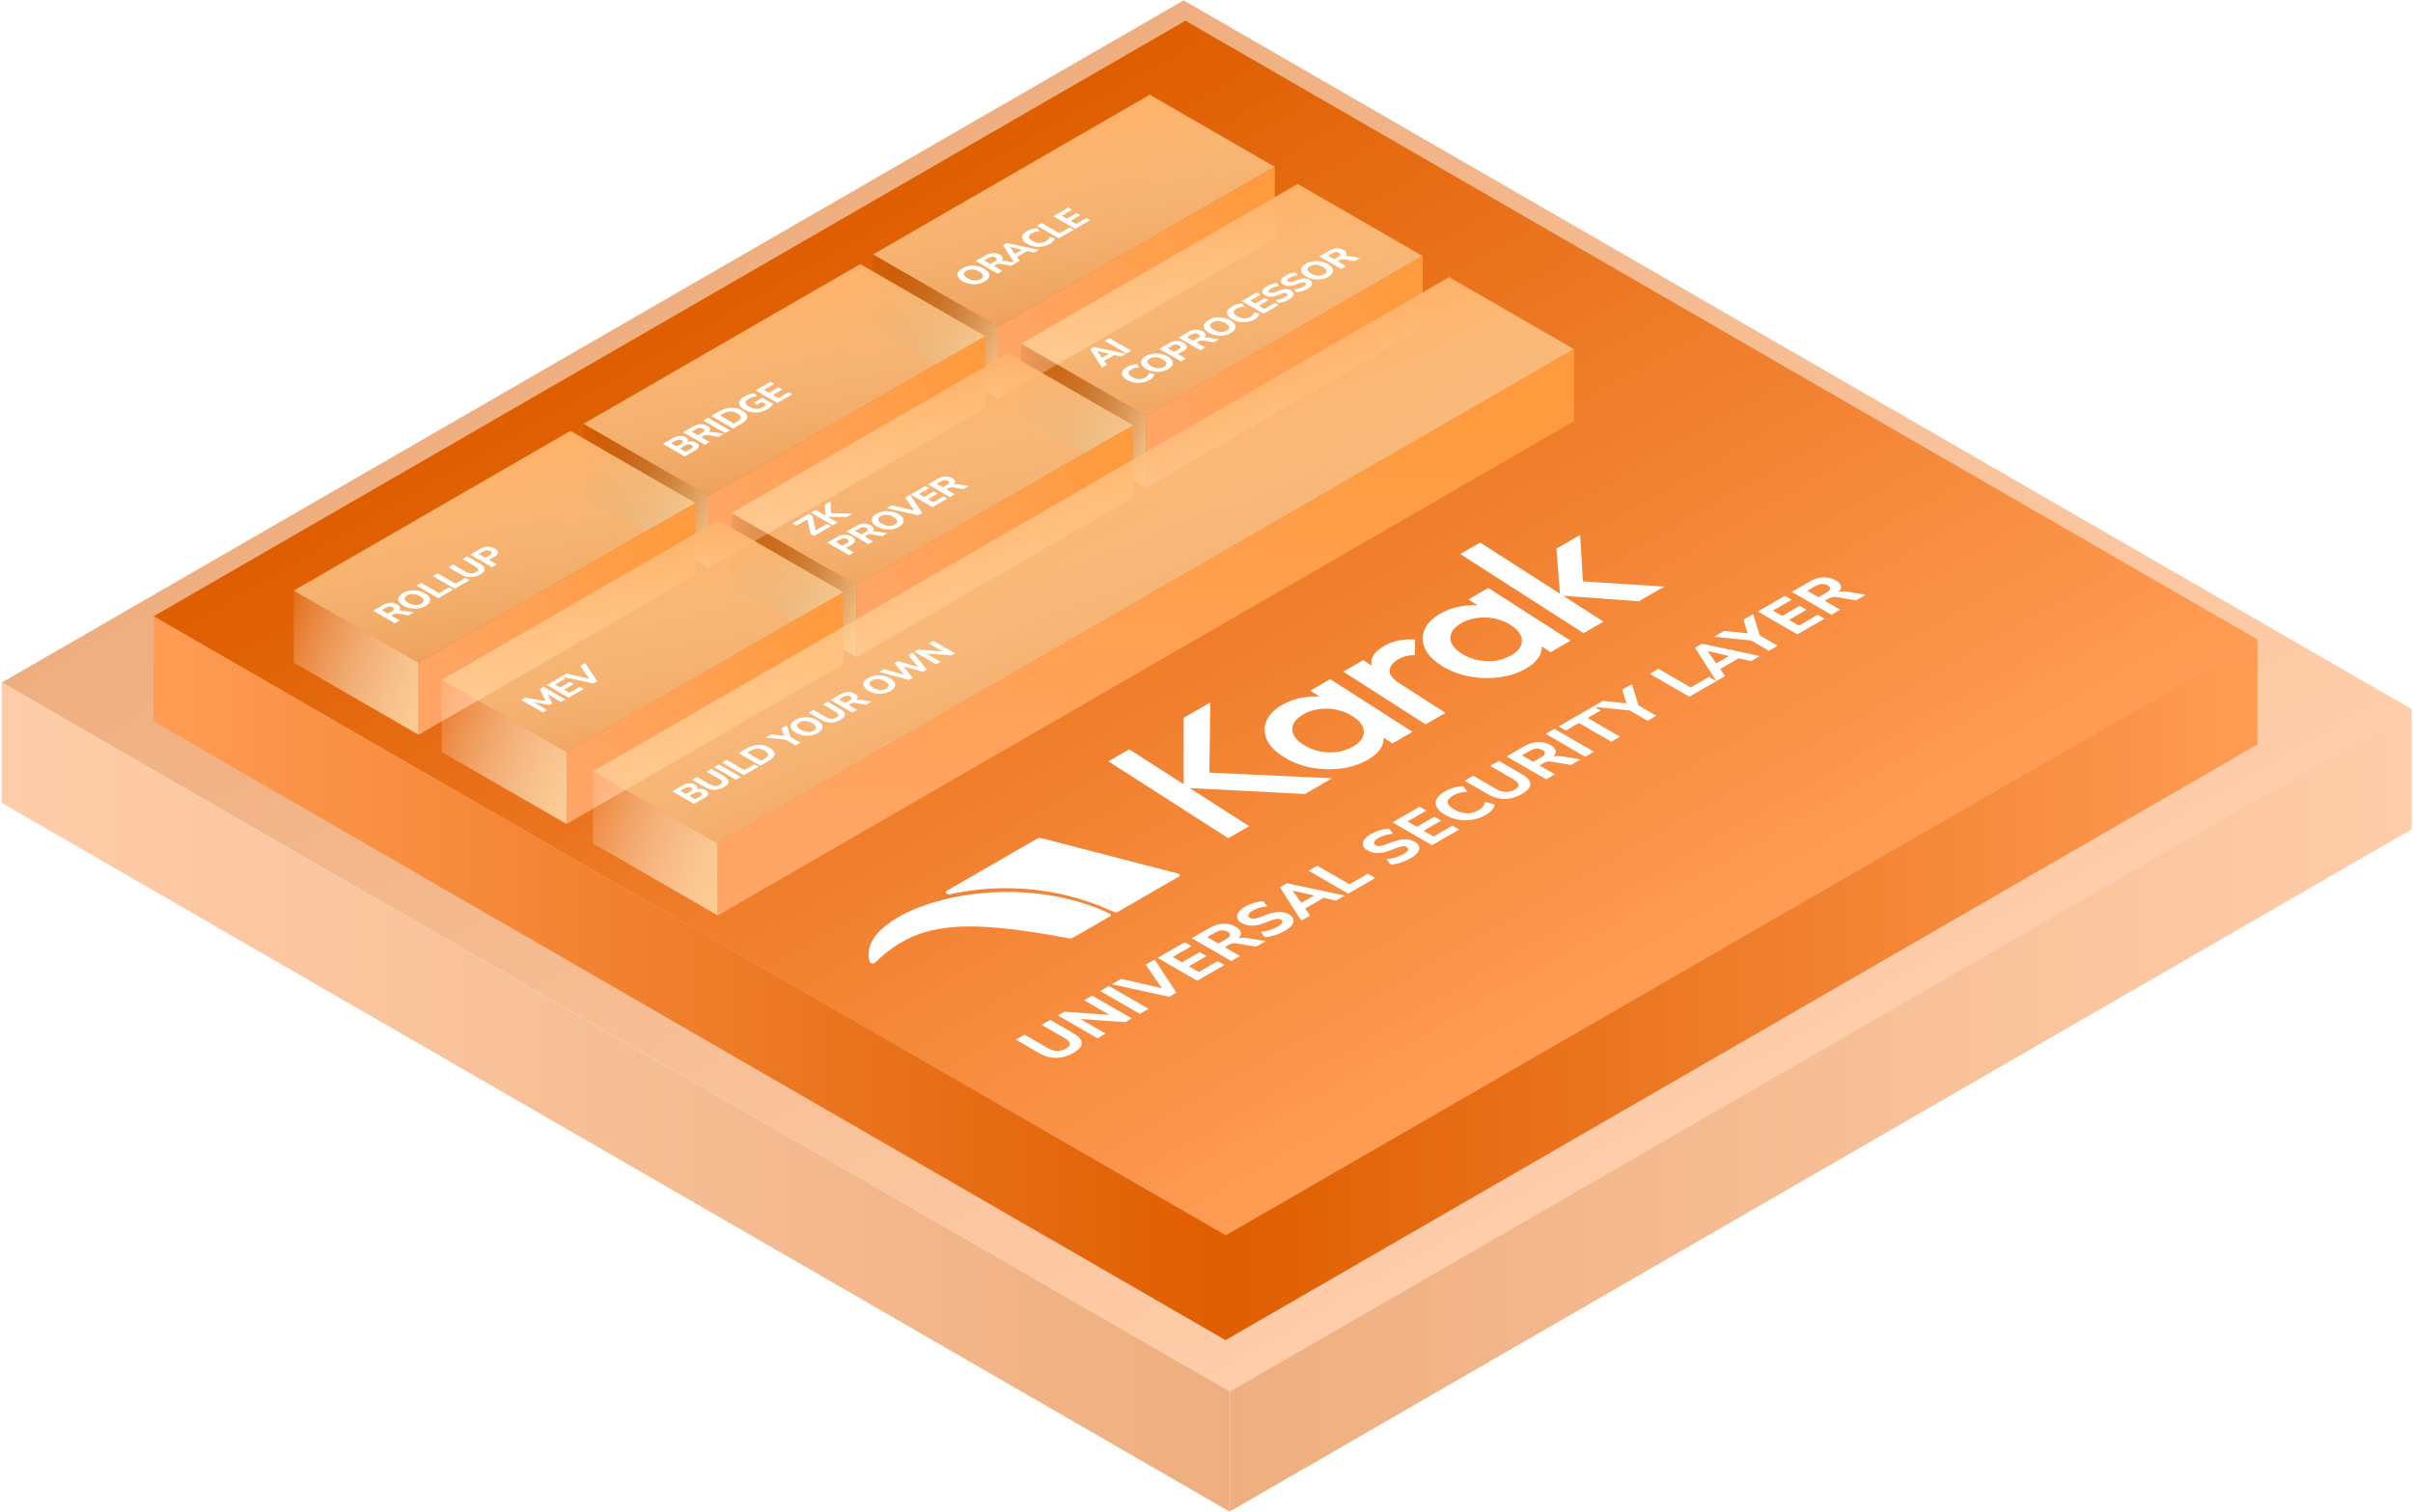 <svg width="1163" height="729" viewBox="0 0 1163 729" fill="none" xmlns="http://www.w3.org/2000/svg">
<g opacity="0.5">
<rect width="683.629" height="657.812" transform="matrix(0.866 0.5 -0.866 0.5 570.486 0.166)" fill="url(#paint0_linear_1853_853)"/>
<rect width="683.546" height="58.016" transform="matrix(0.866 0.5 0 1 0.813 329.074)" fill="url(#paint1_linear_1853_853)"/>
<rect width="657.661" height="57.843" transform="matrix(0.866 -0.5 0 1 592.782 670.848)" fill="url(#paint2_linear_1853_853)"/>
</g>
<rect width="596.829" height="574.29" transform="matrix(0.866 0.5 -0.866 0.5 571.35 10)" fill="url(#paint3_linear_1853_853)"/>
<rect width="596.757" height="50.649" transform="matrix(0.866 0.5 0 1 74.009 297.146)" fill="url(#paint4_linear_1853_853)"/>
<rect width="574.158" height="50.499" transform="matrix(0.866 -0.5 0 1 590.814 595.525)" fill="url(#paint5_linear_1853_853)"/>
<g filter="url(#filter0_d_1853_853)">
<rect width="69.496" height="154.009" transform="matrix(0.866 0.5 -0.866 0.5 554.173 30.912)" fill="url(#paint6_linear_1853_853)"/>
<rect width="69.496" height="34.748" transform="matrix(0.866 0.5 0 1 420.798 107.917)" fill="url(#paint7_linear_1853_853)"/>
<rect width="154.071" height="34.748" transform="matrix(0.866 -0.5 0 1 480.982 142.664)" fill="url(#paint8_linear_1853_853)"/>
<g filter="url(#filter1_d_1853_853)">
<path d="M474.583 116.028C473.55 116.625 472.417 117.021 471.185 117.216C469.953 117.399 468.716 117.385 467.474 117.173C466.232 116.949 465.065 116.521 463.972 115.891C462.879 115.26 462.144 114.588 461.766 113.877C461.389 113.154 461.364 112.44 461.692 111.735C462.02 111.029 462.705 110.375 463.748 109.773C464.792 109.171 465.924 108.775 467.146 108.586C468.378 108.391 469.615 108.405 470.857 108.629C472.099 108.841 473.262 109.26 474.345 109.885C475.438 110.516 476.173 111.193 476.551 111.916C476.938 112.633 476.968 113.35 476.64 114.066C476.312 114.772 475.627 115.426 474.583 116.028ZM472.616 114.892C473.49 114.388 473.868 113.82 473.749 113.189C473.63 112.546 473.028 111.913 471.945 111.287C470.852 110.656 469.764 110.309 468.681 110.246C467.589 110.178 466.6 110.398 465.716 110.909C464.851 111.408 464.474 111.976 464.583 112.612C464.692 113.238 465.293 113.866 466.386 114.497C467.469 115.122 468.562 115.472 469.665 115.546C470.768 115.609 471.752 115.392 472.616 114.892ZM480.797 112.252L470.29 106.186L475.089 103.416C476.261 102.739 477.448 102.38 478.651 102.34C479.853 102.3 480.961 102.573 481.974 103.158C482.759 103.611 483.211 104.107 483.33 104.646C483.45 105.174 483.231 105.707 482.675 106.246C483.36 106.034 484.175 106.005 485.119 106.16L489.933 106.978L487.384 108.449L482.213 107.563C481.795 107.494 481.428 107.494 481.11 107.563C480.782 107.626 480.469 107.743 480.171 107.916L479.038 108.569L483.107 110.918L480.797 112.252ZM477.369 107.606L479.44 106.41C480.682 105.693 480.807 105.048 479.813 104.474C478.829 103.906 477.717 103.981 476.475 104.698L474.403 105.894L477.369 107.606ZM489.152 107.428L483.474 98.575L485.337 97.499L500.673 100.778L498.348 102.12L495.084 101.371L490.18 104.202L491.492 106.078L489.152 107.428ZM486.842 99.47L489.152 102.713L492.52 100.769L486.872 99.453L486.842 99.47ZM505.983 97.901C504.851 98.555 503.658 98.985 502.406 99.192C501.154 99.398 499.907 99.395 498.665 99.183C497.423 98.959 496.251 98.529 495.148 97.892C494.055 97.261 493.32 96.59 492.942 95.879C492.565 95.156 492.555 94.434 492.913 93.711C493.27 92.988 494.015 92.3 495.148 91.646C495.844 91.245 496.619 90.923 497.473 90.682C498.328 90.442 499.147 90.312 499.932 90.295L501.05 91.766C500.255 91.824 499.55 91.939 498.934 92.111C498.318 92.271 497.761 92.495 497.265 92.782C496.261 93.361 495.794 93.969 495.864 94.606C495.933 95.231 496.509 95.856 497.592 96.481C498.675 97.107 499.763 97.442 500.856 97.488C501.959 97.528 503.012 97.259 504.016 96.679C504.513 96.392 504.905 96.074 505.193 95.724C505.481 95.363 505.675 94.953 505.775 94.494L508.323 95.139C508.283 95.587 508.06 96.06 507.652 96.559C507.235 97.052 506.679 97.5 505.983 97.901ZM510.285 95.228L499.778 89.163L502.088 87.829L510.642 92.768L515.501 89.963L517.453 91.09L510.285 95.228ZM518.217 90.649L507.71 84.583L514.908 80.428L516.712 81.469L511.719 84.351L514.178 85.771L518.843 83.078L520.661 84.127L515.996 86.82L518.619 88.335L523.612 85.452L525.416 86.493L518.217 90.649Z" fill="white"/>
</g>
</g>
<g filter="url(#filter2_d_1853_853)">
<rect width="69.496" height="154.009" transform="matrix(0.866 0.5 -0.866 0.5 625.468 73.935)" fill="url(#paint9_linear_1853_853)"/>
<rect width="69.496" height="34.748" transform="matrix(0.866 0.5 0 1 492.092 150.939)" fill="url(#paint10_linear_1853_853)"/>
<rect width="154.071" height="34.748" transform="matrix(0.866 -0.5 0 1 552.277 185.687)" fill="url(#paint11_linear_1853_853)"/>
<g filter="url(#filter3_d_1853_853)">
<path d="M531.117 157.55L525.438 148.697L527.301 147.621L542.637 150.9L540.312 152.242L537.048 151.493L532.145 154.324L533.456 156.2L531.117 157.55ZM528.806 149.592L531.117 152.835L534.485 150.891L528.836 149.575L528.806 149.592ZM542.934 150.728L532.427 144.662L534.737 143.329L545.244 149.394L542.934 150.728ZM554.04 163.505C552.907 164.159 551.715 164.589 550.463 164.796C549.211 165.002 547.964 164.999 546.722 164.787C545.48 164.563 544.307 164.133 543.205 163.496C542.112 162.865 541.376 162.194 540.999 161.483C540.621 160.76 540.611 160.038 540.969 159.315C541.327 158.592 542.072 157.904 543.205 157.25C543.9 156.848 544.675 156.527 545.53 156.286C546.384 156.045 547.204 155.916 547.989 155.899L549.106 157.37C548.312 157.428 547.606 157.542 546.99 157.715C546.374 157.875 545.818 158.099 545.321 158.386C544.317 158.965 543.85 159.573 543.92 160.21C543.99 160.835 544.566 161.46 545.649 162.085C546.732 162.711 547.82 163.046 548.913 163.092C550.016 163.132 551.069 162.863 552.072 162.283C552.569 161.996 552.962 161.678 553.25 161.328C553.538 160.967 553.732 160.557 553.831 160.098L556.379 160.743C556.34 161.191 556.116 161.664 555.709 162.163C555.292 162.656 554.735 163.103 554.04 163.505ZM563.015 158.324C561.981 158.92 560.849 159.316 559.617 159.511C558.385 159.695 557.148 159.68 555.906 159.468C554.664 159.244 553.496 158.817 552.403 158.186C551.31 157.555 550.575 156.884 550.197 156.173C549.82 155.45 549.795 154.736 550.123 154.03C550.451 153.325 551.136 152.671 552.18 152.069C553.223 151.466 554.356 151.071 555.578 150.881C556.81 150.686 558.047 150.701 559.289 150.924C560.531 151.137 561.693 151.555 562.776 152.18C563.869 152.811 564.604 153.488 564.982 154.211C565.369 154.928 565.399 155.645 565.071 156.362C564.743 157.067 564.058 157.721 563.015 158.324ZM561.047 157.188C561.922 156.683 562.299 156.115 562.18 155.484C562.061 154.842 561.46 154.208 560.377 153.583C559.284 152.952 558.196 152.605 557.113 152.542C556.02 152.473 555.031 152.694 554.147 153.204C553.283 153.703 552.905 154.271 553.014 154.908C553.124 155.533 553.725 156.161 554.818 156.792C555.901 157.417 556.994 157.767 558.096 157.842C559.199 157.905 560.183 157.687 561.047 157.188ZM569.228 154.547L558.721 148.482L563.52 145.711C564.692 145.034 565.895 144.684 567.127 144.661C568.349 144.633 569.486 144.922 570.54 145.53C571.593 146.138 572.099 146.798 572.06 147.509C572.02 148.221 571.414 148.915 570.241 149.592L567.753 151.028L571.538 153.214L569.228 154.547ZM565.964 149.996L568.066 148.783C569.288 148.077 569.372 147.42 568.319 146.812C567.286 146.216 566.158 146.27 564.936 146.976L562.834 148.189L565.964 149.996ZM578.514 149.187L568.007 143.121L572.806 140.35C573.978 139.674 575.166 139.315 576.368 139.275C577.57 139.235 578.678 139.507 579.691 140.092C580.476 140.545 580.928 141.042 581.048 141.581C581.167 142.108 580.948 142.642 580.392 143.181C581.077 142.969 581.892 142.94 582.836 143.095L587.65 143.912L585.101 145.384L579.93 144.497C579.513 144.429 579.145 144.429 578.827 144.497C578.499 144.561 578.186 144.678 577.888 144.85L576.755 145.504L580.824 147.853L578.514 149.187ZM575.086 144.54L577.158 143.345C578.4 142.628 578.524 141.982 577.53 141.409C576.547 140.841 575.434 140.915 574.192 141.632L572.12 142.828L575.086 144.54ZM593.245 140.872C592.212 141.468 591.079 141.864 589.847 142.059C588.615 142.243 587.378 142.228 586.136 142.016C584.894 141.792 583.726 141.365 582.633 140.734C581.541 140.103 580.805 139.432 580.428 138.721C580.05 137.998 580.025 137.284 580.353 136.578C580.681 135.873 581.367 135.219 582.41 134.617C583.453 134.014 584.586 133.619 585.808 133.429C587.04 133.234 588.277 133.249 589.519 133.472C590.761 133.685 591.923 134.103 593.006 134.729C594.099 135.359 594.835 136.036 595.212 136.759C595.6 137.476 595.629 138.193 595.302 138.91C594.974 139.616 594.288 140.269 593.245 140.872ZM591.278 139.736C592.152 139.231 592.53 138.663 592.41 138.032C592.291 137.39 591.69 136.756 590.607 136.131C589.514 135.5 588.426 135.153 587.343 135.09C586.25 135.021 585.261 135.242 584.377 135.752C583.513 136.251 583.135 136.819 583.244 137.456C583.354 138.081 583.955 138.709 585.048 139.34C586.131 139.965 587.224 140.315 588.327 140.39C589.43 140.453 590.413 140.235 591.278 139.736ZM604.719 134.248C603.587 134.901 602.394 135.332 601.142 135.538C599.89 135.745 598.643 135.742 597.402 135.53C596.16 135.306 594.987 134.876 593.884 134.239C592.791 133.608 592.056 132.937 591.678 132.226C591.301 131.503 591.291 130.78 591.649 130.057C592.006 129.335 592.752 128.646 593.884 127.993C594.58 127.591 595.355 127.27 596.209 127.029C597.064 126.788 597.883 126.659 598.668 126.642L599.786 128.113C598.991 128.17 598.286 128.285 597.67 128.457C597.054 128.618 596.497 128.841 596.001 129.128C594.997 129.708 594.53 130.316 594.6 130.952C594.669 131.578 595.245 132.203 596.328 132.828C597.411 133.453 598.499 133.789 599.592 133.835C600.695 133.875 601.748 133.605 602.752 133.026C603.249 132.739 603.641 132.421 603.929 132.071C604.217 131.709 604.411 131.299 604.511 130.84L607.059 131.486C607.019 131.933 606.796 132.406 606.388 132.905C605.971 133.399 605.415 133.846 604.719 134.248ZM609.021 131.575L598.514 125.509L605.712 121.354L607.515 122.395L602.523 125.277L604.982 126.697L609.647 124.004L611.465 125.053L606.8 127.746L609.423 129.261L614.416 126.378L616.219 127.419L609.021 131.575ZM621.208 124.729C620.383 125.205 619.499 125.595 618.555 125.899C617.621 126.197 616.731 126.384 615.887 126.458L614.739 125.021C615.534 124.941 616.324 124.783 617.109 124.548C617.904 124.307 618.629 123.998 619.285 123.619C620 123.206 620.403 122.848 620.492 122.543C620.582 122.228 620.457 121.973 620.12 121.778C619.831 121.611 619.494 121.543 619.106 121.571C618.719 121.6 618.192 121.738 617.526 121.984L615.485 122.75C613.209 123.605 611.297 123.585 609.747 122.69C609.081 122.305 608.678 121.867 608.539 121.373C608.39 120.874 608.495 120.361 608.852 119.833C609.22 119.3 609.826 118.789 610.671 118.302C611.396 117.883 612.181 117.55 613.025 117.304C613.87 117.057 614.69 116.922 615.485 116.899L616.513 118.267C615.052 118.365 613.741 118.749 612.578 119.42C611.952 119.782 611.59 120.134 611.49 120.479C611.391 120.811 611.535 121.089 611.923 121.313C612.211 121.479 612.548 121.554 612.936 121.537C613.323 121.52 613.83 121.393 614.456 121.158L616.498 120.393C618.843 119.521 620.751 119.509 622.221 120.358C622.877 120.737 623.274 121.173 623.413 121.666C623.552 122.148 623.438 122.655 623.071 123.189C622.703 123.711 622.082 124.224 621.208 124.729ZM630.144 119.57C629.32 120.046 628.435 120.436 627.491 120.74C626.557 121.038 625.668 121.225 624.824 121.299L623.676 119.862C624.471 119.782 625.261 119.624 626.046 119.389C626.841 119.148 627.566 118.838 628.222 118.46C628.937 118.047 629.339 117.688 629.429 117.384C629.518 117.069 629.394 116.814 629.056 116.619C628.768 116.452 628.43 116.383 628.043 116.412C627.655 116.441 627.129 116.578 626.463 116.825L624.421 117.591C622.146 118.446 620.233 118.425 618.683 117.531C618.018 117.146 617.615 116.708 617.476 116.214C617.327 115.715 617.431 115.202 617.789 114.674C618.157 114.141 618.763 113.63 619.607 113.143C620.333 112.724 621.118 112.391 621.962 112.145C622.807 111.898 623.626 111.763 624.421 111.74L625.45 113.108C623.989 113.206 622.677 113.59 621.515 114.261C620.889 114.623 620.526 114.975 620.427 115.319C620.328 115.652 620.472 115.93 620.859 116.154C621.147 116.32 621.485 116.395 621.873 116.378C622.26 116.36 622.767 116.234 623.393 115.999L625.435 115.233C627.779 114.362 629.687 114.35 631.158 115.199C631.813 115.578 632.211 116.013 632.35 116.507C632.489 116.989 632.375 117.496 632.007 118.03C631.64 118.552 631.019 119.065 630.144 119.57ZM640.199 113.765C639.165 114.362 638.033 114.758 636.801 114.953C635.569 115.136 634.332 115.122 633.09 114.91C631.848 114.686 630.68 114.259 629.587 113.628C628.494 112.997 627.759 112.326 627.381 111.614C627.004 110.892 626.979 110.178 627.307 109.472C627.635 108.766 628.32 108.113 629.364 107.51C630.407 106.908 631.54 106.512 632.762 106.323C633.994 106.128 635.231 106.142 636.473 106.366C637.715 106.578 638.877 106.997 639.96 107.622C641.053 108.253 641.788 108.93 642.166 109.653C642.553 110.37 642.583 111.087 642.255 111.804C641.927 112.509 641.242 113.163 640.199 113.765ZM638.231 112.63C639.106 112.125 639.483 111.557 639.364 110.926C639.245 110.284 638.644 109.65 637.561 109.025C636.468 108.394 635.38 108.047 634.297 107.984C633.204 107.915 632.215 108.136 631.331 108.646C630.466 109.145 630.089 109.713 630.198 110.35C630.308 110.975 630.909 111.603 632.002 112.234C633.085 112.859 634.178 113.209 635.28 113.284C636.383 113.347 637.367 113.129 638.231 112.63ZM646.412 109.989L635.905 103.923L640.704 101.153C641.876 100.476 643.064 100.118 644.266 100.077C645.468 100.037 646.576 100.31 647.589 100.895C648.374 101.348 648.826 101.844 648.946 102.383C649.065 102.911 648.846 103.444 648.29 103.984C648.975 103.771 649.79 103.743 650.734 103.898L655.548 104.715L652.999 106.186L647.828 105.3C647.411 105.231 647.043 105.231 646.725 105.3C646.397 105.363 646.084 105.481 645.786 105.653L644.653 106.307L648.722 108.655L646.412 109.989ZM642.984 105.343L645.056 104.147C646.298 103.43 646.422 102.785 645.428 102.211C644.445 101.643 643.332 101.718 642.09 102.435L640.018 103.631L642.984 105.343Z" fill="white"/>
</g>
</g>
<g filter="url(#filter4_d_1853_853)">
<rect width="69.496" height="154.009" transform="matrix(0.866 0.5 -0.866 0.5 414.627 112.566)" fill="url(#paint12_linear_1853_853)"/>
<rect width="69.496" height="34.748" transform="matrix(0.866 0.5 0 1 281.252 189.571)" fill="url(#paint13_linear_1853_853)"/>
<rect width="154.071" height="34.748" transform="matrix(0.866 -0.5 0 1 341.437 224.318)" fill="url(#paint14_linear_1853_853)"/>
<g filter="url(#filter5_d_1853_853)">
<path d="M329.999 200.402L319.492 194.337L324.306 191.557C325.429 190.909 326.536 190.551 327.629 190.482C328.732 190.407 329.706 190.614 330.55 191.101C331.107 191.423 331.45 191.781 331.579 192.177C331.698 192.567 331.609 192.963 331.311 193.364C332.076 193.118 332.831 193.026 333.576 193.089C334.331 193.146 335.022 193.356 335.648 193.717C336.582 194.256 336.984 194.867 336.855 195.55C336.726 196.221 336.1 196.88 334.977 197.529L329.999 200.402ZM326.02 195.558L328.225 194.285C329.358 193.631 329.487 193.052 328.613 192.547C327.749 192.048 326.75 192.125 325.617 192.779L323.412 194.053L326.02 195.558ZM330.491 198.139L332.95 196.72C333.546 196.376 333.869 196.057 333.919 195.765C333.968 195.472 333.76 195.191 333.293 194.922C332.836 194.658 332.354 194.54 331.847 194.569C331.34 194.598 330.789 194.784 330.193 195.128L327.734 196.548L330.491 198.139ZM339.751 194.773L329.244 188.707L334.043 185.936C335.215 185.26 336.402 184.901 337.605 184.861C338.807 184.821 339.915 185.093 340.928 185.678C341.713 186.131 342.165 186.628 342.284 187.167C342.404 187.694 342.185 188.228 341.629 188.767C342.314 188.555 343.129 188.526 344.073 188.681L348.887 189.498L346.338 190.97L341.167 190.084C340.749 190.015 340.382 190.015 340.064 190.084C339.736 190.147 339.423 190.264 339.125 190.436L337.992 191.09L342.061 193.439L339.751 194.773ZM336.323 190.127L338.394 188.931C339.636 188.214 339.761 187.568 338.767 186.995C337.783 186.427 336.671 186.501 335.429 187.218L333.357 188.414L336.323 190.127ZM349.517 189.135L339.01 183.069L341.32 181.735L351.827 187.801L349.517 189.135ZM353.316 186.941L342.809 180.876L346.922 178.501C348.711 177.469 350.554 176.932 352.451 176.892C354.339 176.846 356.123 177.308 357.802 178.277C359.481 179.247 360.286 180.279 360.216 181.375C360.147 182.47 359.218 183.534 357.429 184.567L353.316 186.941ZM353.733 184.515L355.402 183.552C357.638 182.261 357.633 180.967 355.388 179.671C353.152 178.381 350.916 178.381 348.681 179.671L347.012 180.635L353.733 184.515ZM369.612 177.723C368.429 178.406 367.202 178.856 365.931 179.074C364.669 179.286 363.422 179.283 362.19 179.065C360.958 178.847 359.8 178.426 358.717 177.801C357.604 177.158 356.859 176.476 356.482 175.753C356.114 175.024 356.124 174.29 356.511 173.55C356.899 172.81 357.679 172.102 358.851 171.425C359.587 171.001 360.386 170.659 361.251 170.401C362.125 170.137 362.945 169.985 363.71 169.945L364.768 171.416C363.973 171.485 363.268 171.617 362.652 171.812C362.026 172.001 361.435 172.257 360.878 172.578C359.815 173.192 359.313 173.826 359.373 174.479C359.433 175.122 360.019 175.764 361.132 176.407C362.254 177.055 363.372 177.39 364.485 177.413C365.608 177.431 366.701 177.132 367.764 176.519C368.33 176.192 368.837 175.796 369.284 175.331L367.227 174.144L364.962 175.452L363.293 174.488L367.466 172.079L372.622 175.056C372.364 175.503 371.967 175.962 371.43 176.433C370.894 176.903 370.287 177.333 369.612 177.723ZM374.697 174.598L364.19 168.532L371.388 164.377L373.192 165.418L368.199 168.3L370.658 169.72L375.323 167.027L377.141 168.076L372.476 170.77L375.099 172.284L380.092 169.401L381.895 170.443L374.697 174.598Z" fill="white"/>
</g>
</g>
<g filter="url(#filter6_d_1853_853)">
<rect width="69.496" height="154.009" transform="matrix(0.866 0.5 -0.866 0.5 485.922 155.589)" fill="url(#paint15_linear_1853_853)"/>
<rect width="69.496" height="34.748" transform="matrix(0.866 0.5 0 1 352.547 232.594)" fill="url(#paint16_linear_1853_853)"/>
<rect width="154.071" height="34.748" transform="matrix(0.866 -0.5 0 1 412.732 267.341)" fill="url(#paint17_linear_1853_853)"/>
<g filter="url(#filter7_d_1853_853)">
<path d="M392.405 238.723L390.706 237.742L389.067 230.738L383.821 233.767L381.898 232.657L389.842 228.071L391.541 229.052L393.165 236.064L398.65 232.898L400.572 234.008L392.405 238.723ZM401.336 233.567L390.829 227.501L393.139 226.168L397.714 228.809L397.744 228.792L397.536 223.63L400.308 222.029L400.442 227.751L411.023 227.975L408.222 229.592L398.877 229.446L398.847 229.463L403.646 232.233L401.336 233.567ZM409.233 248.007L398.726 241.941L403.525 239.171C404.697 238.494 405.899 238.144 407.131 238.121C408.353 238.093 409.491 238.382 410.544 238.99C411.597 239.598 412.104 240.258 412.064 240.969C412.025 241.68 411.419 242.374 410.246 243.051L407.757 244.488L411.543 246.674L409.233 248.007ZM405.969 243.456L408.07 242.243C409.292 241.537 409.377 240.88 408.324 240.272C407.29 239.676 406.163 239.73 404.94 240.436L402.839 241.649L405.969 243.456ZM418.519 242.646L408.011 236.581L412.811 233.81C413.983 233.133 415.17 232.775 416.372 232.735C417.575 232.694 418.683 232.967 419.696 233.552C420.481 234.005 420.933 234.501 421.052 235.041C421.171 235.568 420.953 236.102 420.396 236.641C421.082 236.429 421.897 236.4 422.841 236.555L427.655 237.372L425.106 238.843L419.934 237.957C419.517 237.888 419.15 237.888 418.832 237.957C418.504 238.02 418.191 238.138 417.893 238.31L416.76 238.964L420.829 241.313L418.519 242.646ZM415.091 238L417.162 236.804C418.404 236.087 418.529 235.442 417.535 234.868C416.551 234.301 415.439 234.375 414.197 235.092L412.125 236.288L415.091 238ZM433.25 234.331C432.216 234.928 431.084 235.324 429.852 235.519C428.619 235.702 427.382 235.688 426.14 235.476C424.899 235.252 423.731 234.825 422.638 234.194C421.545 233.563 420.81 232.892 420.432 232.181C420.055 231.458 420.03 230.744 420.358 230.038C420.686 229.333 421.371 228.679 422.415 228.076C423.458 227.474 424.591 227.078 425.813 226.889C427.045 226.694 428.282 226.708 429.524 226.932C430.766 227.144 431.928 227.563 433.011 228.188C434.104 228.819 434.839 229.496 435.217 230.219C435.604 230.936 435.634 231.653 435.306 232.37C434.978 233.075 434.293 233.729 433.25 234.331ZM431.282 233.196C432.157 232.691 432.534 232.123 432.415 231.492C432.296 230.85 431.695 230.216 430.612 229.591C429.519 228.96 428.431 228.613 427.348 228.55C426.255 228.481 425.266 228.702 424.382 229.212C423.517 229.711 423.14 230.279 423.249 230.916C423.358 231.541 423.96 232.169 425.053 232.8C426.136 233.425 427.228 233.775 428.331 233.85C429.434 233.913 430.418 233.695 431.282 233.196ZM442.599 228.745L427.368 225.406L429.842 223.978L440.632 226.456L436.34 220.227L438.709 218.859L444.492 227.652L442.599 228.745ZM449.404 224.816L438.897 218.751L446.095 214.595L447.899 215.636L442.906 218.518L445.365 219.938L450.03 217.245L451.848 218.295L447.183 220.988L449.806 222.502L454.799 219.62L456.602 220.661L449.404 224.816ZM457.817 219.96L447.309 213.894L452.108 211.123C453.281 210.447 454.468 210.088 455.67 210.048C456.873 210.008 457.98 210.28 458.994 210.865C459.779 211.319 460.231 211.815 460.35 212.354C460.469 212.882 460.251 213.415 459.694 213.954C460.38 213.742 461.195 213.713 462.139 213.868L466.952 214.686L464.404 216.157L459.232 215.271C458.815 215.202 458.447 215.202 458.129 215.271C457.802 215.334 457.489 215.451 457.191 215.623L456.058 216.277L460.127 218.626L457.817 219.96ZM454.389 215.314L456.46 214.118C457.702 213.401 457.826 212.755 456.833 212.182C455.849 211.614 454.736 211.688 453.494 212.405L451.423 213.601L454.389 215.314Z" fill="white"/>
</g>
</g>
<g filter="url(#filter8_d_1853_853)">
<rect width="69.496" height="154.009" transform="matrix(0.866 0.5 -0.866 0.5 274.95 192.993)" fill="url(#paint18_linear_1853_853)"/>
<rect width="69.496" height="34.748" transform="matrix(0.866 0.5 0 1 141.575 269.998)" fill="url(#paint19_linear_1853_853)"/>
<rect width="154.071" height="34.748" transform="matrix(0.866 -0.5 0 1 201.76 304.745)" fill="url(#paint20_linear_1853_853)"/>
<g filter="url(#filter9_d_1853_853)">
<path d="M190.322 280.828L179.815 274.762L184.614 271.992C185.787 271.315 186.974 270.957 188.176 270.916C189.378 270.876 190.486 271.149 191.5 271.734C192.285 272.187 192.737 272.683 192.856 273.222C192.975 273.75 192.757 274.283 192.2 274.823C192.886 274.61 193.7 274.582 194.644 274.737L199.458 275.554L196.91 277.025L191.738 276.139C191.321 276.07 190.953 276.07 190.635 276.139C190.307 276.202 189.994 276.32 189.696 276.492L188.564 277.146L192.632 279.494L190.322 280.828ZM186.894 276.182L188.966 274.986C190.208 274.269 190.332 273.624 189.339 273.05C188.355 272.482 187.242 272.557 186 273.274L183.929 274.47L186.894 276.182ZM205.053 272.513C204.02 273.11 202.887 273.506 201.655 273.701C200.423 273.884 199.186 273.87 197.944 273.658C196.702 273.434 195.535 273.006 194.442 272.376C193.349 271.745 192.614 271.073 192.236 270.362C191.858 269.639 191.834 268.925 192.161 268.22C192.489 267.514 193.175 266.86 194.218 266.258C195.261 265.656 196.394 265.26 197.616 265.071C198.848 264.876 200.085 264.89 201.327 265.114C202.569 265.326 203.732 265.745 204.815 266.37C205.908 267.001 206.643 267.678 207.02 268.401C207.408 269.118 207.438 269.835 207.11 270.552C206.782 271.257 206.096 271.911 205.053 272.513ZM203.086 271.377C203.96 270.873 204.338 270.305 204.219 269.674C204.099 269.031 203.498 268.398 202.415 267.772C201.322 267.141 200.234 266.794 199.151 266.731C198.058 266.663 197.07 266.883 196.185 267.394C195.321 267.893 194.944 268.461 195.053 269.097C195.162 269.723 195.763 270.351 196.856 270.982C197.939 271.607 199.032 271.957 200.135 272.031C201.238 272.094 202.221 271.877 203.086 271.377ZM211.267 268.737L200.759 262.671L203.069 261.338L211.624 266.276L216.483 263.471L218.435 264.598L211.267 268.737ZM219.199 264.158L208.692 258.092L211.002 256.758L219.557 261.697L224.415 258.892L226.368 260.019L219.199 264.158ZM231.36 257.327C229.869 258.187 228.349 258.623 226.799 258.634C225.259 258.64 223.734 258.207 222.224 257.335L216.113 253.808L218.423 252.474L224.549 256.01C225.403 256.503 226.243 256.764 227.067 256.793C227.882 256.816 228.657 256.615 229.392 256.191C230.893 255.325 230.783 254.395 229.064 253.403L222.939 249.867L225.219 248.551L231.33 252.078C232.84 252.95 233.595 253.828 233.595 254.711C233.595 255.594 232.85 256.466 231.36 257.327ZM237.16 253.789L226.652 247.723L231.451 244.953C232.624 244.276 233.826 243.926 235.058 243.903C236.28 243.874 237.418 244.164 238.471 244.772C239.524 245.38 240.031 246.04 239.991 246.751C239.952 247.462 239.345 248.156 238.173 248.833L235.684 250.27L239.47 252.455L237.16 253.789ZM233.896 249.237L235.997 248.024C237.219 247.319 237.304 246.662 236.25 246.054C235.217 245.457 234.089 245.512 232.867 246.217L230.766 247.431L233.896 249.237Z" fill="white"/>
</g>
</g>
<g filter="url(#filter10_d_1853_853)">
<rect width="69.496" height="154.009" transform="matrix(0.866 0.5 -0.866 0.5 346.244 236.017)" fill="url(#paint21_linear_1853_853)"/>
<rect width="69.496" height="34.748" transform="matrix(0.866 0.5 0 1 212.869 313.021)" fill="url(#paint22_linear_1853_853)"/>
<rect width="154.071" height="34.748" transform="matrix(0.866 -0.5 0 1 273.054 347.769)" fill="url(#paint23_linear_1853_853)"/>
<g filter="url(#filter11_d_1853_853)">
<path d="M261.646 323.834L251.139 317.769L253.061 316.659L263.062 318.336L260.141 312.572L262.034 311.479L272.541 317.545L270.439 318.758L264.031 315.058L266.147 319.412L264.85 320.16L257.369 318.956L263.733 322.63L261.646 323.834ZM274.06 316.667L263.553 310.602L270.752 306.446L272.555 307.487L267.562 310.369L270.022 311.789L274.686 309.096L276.505 310.146L271.84 312.839L274.463 314.353L279.456 311.471L281.259 312.512L274.06 316.667ZM285.886 309.841L270.655 306.502L273.129 305.074L283.919 307.552L279.627 301.323L281.996 299.955L287.779 308.748L285.886 309.841Z" fill="white"/>
</g>
</g>
<g filter="url(#filter12_d_1853_853)">
<rect width="69.496" height="476.509" transform="matrix(0.866 0.5 -0.866 0.5 698.434 118.851)" fill="url(#paint24_linear_1853_853)"/>
<rect width="69.496" height="34.748" transform="matrix(0.866 0.5 0 1 285.765 357.104)" fill="url(#paint25_linear_1853_853)"/>
<rect width="476.542" height="34.748" transform="matrix(0.866 -0.5 0 1 345.949 391.853)" fill="url(#paint26_linear_1853_853)"/>
<g filter="url(#filter13_d_1853_853)">
<path d="M334.512 367.936L324.005 361.87L328.819 359.091C329.942 358.443 331.05 358.084 332.143 358.015C333.245 357.941 334.219 358.147 335.064 358.635C335.62 358.956 335.963 359.314 336.092 359.71C336.211 360.1 336.122 360.496 335.824 360.897C336.589 360.651 337.344 360.559 338.089 360.622C338.844 360.68 339.535 360.889 340.161 361.25C341.095 361.789 341.497 362.4 341.368 363.083C341.239 363.754 340.613 364.414 339.49 365.062L334.512 367.936ZM330.533 363.091L332.739 361.818C333.871 361.164 334.001 360.585 333.126 360.08C332.262 359.581 331.263 359.659 330.131 360.312L327.925 361.586L330.533 363.091ZM335.004 365.673L337.463 364.253C338.059 363.909 338.382 363.591 338.432 363.298C338.482 363.005 338.273 362.724 337.806 362.455C337.349 362.191 336.867 362.073 336.36 362.102C335.854 362.131 335.302 362.317 334.706 362.661L332.247 364.081L335.004 365.673ZM348.929 359.802C347.438 360.663 345.918 361.098 344.368 361.11C342.828 361.116 341.303 360.683 339.793 359.811L333.682 356.283L335.992 354.949L342.118 358.486C342.972 358.979 343.812 359.24 344.636 359.269C345.451 359.292 346.226 359.091 346.961 358.666C348.462 357.8 348.352 356.871 346.634 355.879L340.508 352.343L342.788 351.026L348.899 354.554C350.409 355.426 351.164 356.303 351.164 357.187C351.164 358.07 350.419 358.942 348.929 359.802ZM354.729 356.264L344.222 350.199L346.532 348.865L357.039 354.931L354.729 356.264ZM358.528 354.071L348.021 348.006L350.331 346.672L358.885 351.611L363.744 348.806L365.696 349.933L358.528 354.071ZM366.46 349.492L355.953 343.426L360.066 341.052C361.855 340.019 363.698 339.483 365.596 339.443C367.483 339.397 369.267 339.858 370.946 340.828C372.625 341.797 373.43 342.83 373.361 343.925C373.291 345.021 372.362 346.085 370.574 347.117L366.46 349.492ZM366.877 347.066L368.547 346.102C370.782 344.811 370.777 343.518 368.532 342.222C366.296 340.931 364.061 340.931 361.825 342.222L360.156 343.185L366.877 347.066ZM383.417 339.703L378.677 336.967L368.856 335.978L371.538 334.429L377.798 335.083L376.665 331.469L379.244 329.981L381.002 335.642L385.727 338.369L383.417 339.703ZM394.13 333.707C393.097 334.304 391.964 334.7 390.732 334.895C389.5 335.078 388.263 335.064 387.021 334.852C385.779 334.628 384.612 334.201 383.519 333.57C382.426 332.939 381.691 332.267 381.313 331.556C380.936 330.834 380.911 330.119 381.239 329.414C381.567 328.708 382.252 328.054 383.295 327.452C384.339 326.85 385.471 326.454 386.693 326.265C387.925 326.07 389.162 326.084 390.404 326.308C391.646 326.52 392.809 326.939 393.892 327.564C394.985 328.195 395.72 328.872 396.098 329.595C396.485 330.312 396.515 331.029 396.187 331.746C395.859 332.451 395.174 333.105 394.13 333.707ZM392.163 332.571C393.037 332.067 393.415 331.499 393.296 330.868C393.177 330.225 392.575 329.592 391.492 328.966C390.399 328.336 389.312 327.988 388.229 327.925C387.136 327.857 386.147 328.077 385.263 328.588C384.398 329.087 384.021 329.655 384.13 330.291C384.239 330.917 384.84 331.545 385.933 332.176C387.016 332.801 388.109 333.151 389.212 333.225C390.315 333.288 391.299 333.071 392.163 332.571ZM405.009 327.427C403.518 328.288 401.998 328.724 400.448 328.735C398.908 328.741 397.383 328.308 395.873 327.436L389.762 323.908L392.072 322.575L398.198 326.111C399.052 326.604 399.892 326.865 400.716 326.894C401.531 326.917 402.306 326.716 403.041 326.292C404.542 325.425 404.432 324.496 402.713 323.504L396.588 319.968L398.868 318.651L404.979 322.179C406.489 323.051 407.244 323.928 407.244 324.812C407.244 325.695 406.499 326.567 405.009 327.427ZM410.809 323.89L400.301 317.824L405.1 315.053C406.273 314.377 407.46 314.018 408.662 313.978C409.865 313.938 410.973 314.21 411.986 314.795C412.771 315.248 413.223 315.745 413.342 316.284C413.461 316.811 413.243 317.345 412.686 317.884C413.372 317.672 414.187 317.643 415.131 317.798L419.945 318.615L417.396 320.087L412.224 319.2C411.807 319.132 411.44 319.132 411.122 319.2C410.794 319.264 410.481 319.381 410.183 319.553L409.05 320.207L413.119 322.556L410.809 323.89ZM407.381 319.243L409.452 318.048C410.694 317.331 410.819 316.685 409.825 316.112C408.841 315.544 407.728 315.618 406.487 316.335L404.415 317.531L407.381 319.243ZM429.149 313.491C428.116 314.087 426.983 314.483 425.751 314.678C424.519 314.862 423.282 314.847 422.04 314.635C420.798 314.411 419.631 313.984 418.538 313.353C417.445 312.722 416.71 312.051 416.332 311.34C415.954 310.617 415.93 309.903 416.258 309.197C416.585 308.492 417.271 307.838 418.314 307.236C419.358 306.633 420.49 306.238 421.712 306.048C422.944 305.853 424.181 305.868 425.423 306.091C426.665 306.304 427.828 306.722 428.911 307.348C430.004 307.979 430.739 308.655 431.117 309.378C431.504 310.095 431.534 310.812 431.206 311.529C430.878 312.235 430.193 312.889 429.149 313.491ZM427.182 312.355C428.056 311.85 428.434 311.282 428.315 310.652C428.195 310.009 427.594 309.375 426.511 308.75C425.418 308.119 424.33 307.772 423.247 307.709C422.154 307.64 421.166 307.861 420.282 308.371C419.417 308.871 419.04 309.438 419.149 310.075C419.258 310.7 419.859 311.328 420.952 311.959C422.035 312.585 423.128 312.934 424.231 313.009C425.334 313.072 426.318 312.854 427.182 312.355ZM438.022 308.179L423.774 304.273L426.144 302.905L435.742 305.658L431.107 300.04L432.776 299.076L442.553 301.864L437.754 296.203L439.989 294.912L446.726 303.155L444.848 304.239L435.414 301.632L439.9 307.095L438.022 308.179ZM451.169 300.59L440.662 294.524L442.376 293.534L454.314 294.369L447.622 290.506L449.768 289.267L460.275 295.333L458.576 296.313L446.608 295.479L453.315 299.351L451.169 300.59Z" fill="white"/>
</g>
</g>
<g filter="url(#filter14_d_1853_853)">
<g filter="url(#filter15_d_1853_853)">
<path d="M534.295 422.685L517.249 432.526C516.898 432.729 516.722 432.831 516.516 432.89C516.334 432.942 516.138 432.971 515.936 432.973C515.709 432.976 515.47 432.931 514.993 432.841C463.727 423.242 442.329 425.164 422.783 443.658C421.944 444.452 421.524 444.849 421.008 444.938C420.585 445.012 420.061 444.945 419.722 444.775C419.308 444.568 419.199 444.147 418.981 443.303C412.967 420.064 482.156 396.576 534.121 420.621C534.826 420.948 535.178 421.111 535.324 421.322C535.451 421.503 535.469 421.716 535.375 421.906C535.266 422.125 534.943 422.312 534.295 422.685Z" fill="white"/>
</g>
<g filter="url(#filter16_d_1853_853)">
<path d="M457.893 411.607C493.256 404.172 520.132 412.533 536.933 420.173C537.489 420.426 538.259 420.397 538.764 420.106L568.219 403.102C568.958 402.675 568.74 401.928 567.804 401.685L501.651 384.515C501.131 384.38 500.529 384.446 500.118 384.683L456.234 410.017C455.082 410.682 456.393 411.923 457.893 411.607Z" fill="white"/>
</g>
</g>
<g filter="url(#filter17_d_1853_853)">
<path d="M628.933 368.051L570.497 365.047L570.496 331.328L583.329 323.919L582.844 360.838L577.64 357.501L642.028 360.491L628.933 368.051ZM592.006 389.368L534.18 352.293L544.219 346.497L602.046 383.573L592.006 389.368ZM659.18 351.595C655.398 353.779 651.055 355.179 646.153 355.794C641.31 356.376 636.444 356.199 631.555 355.263C626.67 354.259 622.3 352.52 618.445 350.049C614.535 347.542 611.911 344.795 610.573 341.81C609.238 338.756 609.175 335.773 610.384 332.86C611.596 329.879 614.093 327.297 617.876 325.113C621.077 323.265 624.56 322.059 628.326 321.495C632.096 320.863 635.837 320.85 639.55 321.458C643.263 322.066 646.551 323.288 649.415 325.124L660.815 332.433C663.678 334.269 665.512 336.331 666.315 338.619C667.176 340.873 667.016 343.146 665.836 345.438C664.6 347.695 662.381 349.747 659.18 351.595ZM652.16 345.18C655.711 343.13 657.433 340.76 657.329 338.069C657.282 335.345 655.497 332.853 651.972 330.593C649.604 329.075 647.016 328.018 644.21 327.424C641.403 326.83 638.602 326.736 635.806 327.142C633.014 327.479 630.425 328.336 628.039 329.714C625.711 331.058 624.168 332.586 623.41 334.298C622.656 335.942 622.663 337.649 623.433 339.419C624.261 341.155 625.859 342.782 628.227 344.301C630.595 345.819 633.183 346.875 635.989 347.469C638.854 348.03 641.683 348.142 644.475 347.805C647.271 347.399 649.833 346.524 652.16 345.18ZM671.187 343.657L660.531 336.825L652.524 329.67L641.283 324.484L631.535 318.234L641.138 312.69L680.79 338.114L671.187 343.657ZM687.082 334.481L647.43 309.058L657.032 303.514L696.685 328.938L687.082 334.481ZM674.628 314.796L669.741 315.705C664.73 312.491 661.846 309.224 661.09 305.903C660.337 302.513 662.346 299.44 667.118 296.685C669.214 295.476 671.463 294.613 673.867 294.098C676.27 293.583 678.998 293.417 682.05 293.601L681.878 301.149C680.35 301.091 678.956 301.225 677.694 301.551C676.433 301.877 675.191 302.392 673.969 303.098C671.291 304.643 669.878 306.432 669.73 308.464C669.581 310.496 671.214 312.607 674.628 314.796ZM735.361 307.616C731.578 309.8 727.236 311.2 722.334 311.815C717.49 312.397 712.624 312.22 707.736 311.284C702.851 310.28 698.481 308.541 694.626 306.07C690.715 303.563 688.091 300.816 686.753 297.831C685.418 294.777 685.355 291.794 686.564 288.881C687.776 285.9 690.274 283.318 694.056 281.134C697.257 279.286 700.741 278.08 704.507 277.516C708.276 276.884 712.017 276.871 715.73 277.479C719.443 278.087 722.731 279.309 725.595 281.145L736.995 288.454C739.859 290.29 741.692 292.352 742.495 294.64C743.357 296.894 743.197 299.167 742.016 301.459C740.78 303.716 738.562 305.768 735.361 307.616ZM728.341 301.201C731.891 299.151 733.614 296.781 733.509 294.09C733.463 291.366 731.677 288.874 728.152 286.614C725.784 285.096 723.197 284.039 720.39 283.445C717.583 282.851 714.782 282.757 711.987 283.163C709.195 283.5 706.605 284.357 704.219 285.735C701.891 287.079 700.348 288.607 699.591 290.319C698.836 291.963 698.844 293.67 699.613 295.44C700.441 297.176 702.04 298.803 704.408 300.322C706.776 301.84 709.363 302.896 712.17 303.49C715.035 304.051 717.864 304.163 720.656 303.826C723.451 303.42 726.013 302.545 728.341 301.201ZM747.367 299.678L736.711 292.846L728.704 285.691L717.463 280.505L707.715 274.255L717.318 268.711L756.97 294.135L747.367 299.678ZM789.888 275.131L751.928 272.385L750.149 249.758L761.584 243.156L763.14 268.831L758.372 265.242L802.11 268.076L789.888 275.131ZM763.262 290.502L703.784 252.367L713.387 246.824L772.865 284.959L763.262 290.502Z" fill="white"/>
</g>
<g filter="url(#filter18_d_1853_853)">
<path d="M517.31 492.892C514.601 494.455 511.839 495.247 509.022 495.268C506.223 495.279 503.452 494.492 500.707 492.907L489.603 486.497L493.801 484.073L504.932 490.499C506.485 491.396 508.011 491.87 509.509 491.922C510.99 491.964 512.398 491.599 513.734 490.828C516.461 489.254 516.262 487.565 513.139 485.762L502.007 479.336L506.151 476.943L517.255 483.354C520 484.938 521.372 486.533 521.372 488.138C521.372 489.744 520.018 491.328 517.31 492.892ZM528.96 485.822L509.866 474.799L512.981 473.001L534.675 474.517L522.514 467.497L526.414 465.245L545.508 476.268L542.421 478.051L520.672 476.534L532.86 483.57L528.96 485.822ZM549.352 474.049L530.258 463.026L534.456 460.603L553.55 471.626L549.352 474.049ZM563.568 465.842L535.889 459.776L540.385 457.18L559.993 461.683L552.193 450.363L556.5 447.877L567.008 463.857L563.568 465.842ZM577.044 458.063L557.95 447.04L571.032 439.488L574.309 441.38L565.236 446.618L569.705 449.197L578.182 444.303L581.486 446.211L573.009 451.105L577.776 453.857L586.849 448.619L590.126 450.511L577.044 458.063ZM593.443 448.596L574.349 437.573L583.07 432.538C585.2 431.308 587.358 430.657 589.543 430.584C591.727 430.511 593.741 431.006 595.582 432.069C597.009 432.893 597.83 433.794 598.047 434.774C598.264 435.733 597.866 436.703 596.855 437.682C598.101 437.297 599.582 437.245 601.297 437.526L610.045 439.011L605.414 441.685L596.016 440.075C595.257 439.949 594.589 439.949 594.012 440.075C593.416 440.189 592.847 440.403 592.305 440.716L590.247 441.904L597.641 446.172L593.443 448.596ZM587.213 440.153L590.978 437.979C593.235 436.676 593.461 435.504 591.655 434.461C589.868 433.429 587.845 433.565 585.588 434.868L581.824 437.041L587.213 440.153ZM619.345 433.987C617.846 434.852 616.239 435.561 614.524 436.113C612.826 436.655 611.21 436.994 609.676 437.129L607.59 434.518C609.035 434.372 610.47 434.086 611.897 433.658C613.341 433.221 614.659 432.658 615.851 431.97C617.151 431.219 617.882 430.568 618.045 430.015C618.207 429.442 617.981 428.978 617.368 428.624C616.844 428.321 616.23 428.196 615.526 428.249C614.822 428.301 613.865 428.551 612.655 428.999L608.944 430.391C604.81 431.944 601.334 431.907 598.517 430.281C597.307 429.583 596.576 428.785 596.323 427.889C596.053 426.982 596.242 426.049 596.892 425.09C597.56 424.121 598.662 423.193 600.196 422.307C601.514 421.546 602.941 420.942 604.476 420.493C606.01 420.045 607.5 419.8 608.944 419.758L610.813 422.244C608.159 422.422 605.776 423.12 603.663 424.34C602.526 424.996 601.867 425.637 601.686 426.263C601.505 426.867 601.767 427.373 602.471 427.779C602.995 428.082 603.609 428.217 604.313 428.186C605.017 428.155 605.938 427.925 607.076 427.498L610.786 426.106C615.047 424.522 618.514 424.501 621.186 426.044C622.378 426.732 623.1 427.524 623.353 428.421C623.606 429.296 623.398 430.219 622.73 431.188C622.062 432.137 620.934 433.069 619.345 433.987ZM627.193 429.112L616.874 413.023L620.26 411.068L648.129 417.026L643.904 419.465L637.973 418.104L629.062 423.248L631.445 426.657L627.193 429.112ZM622.995 414.649L627.193 420.544L633.314 417.01L623.049 414.618L622.995 414.649ZM649.779 416.073L630.685 405.05L634.883 402.626L650.429 411.601L659.259 406.504L662.807 408.552L649.779 416.073ZM679.966 398.99C678.467 399.855 676.86 400.564 675.145 401.117C673.448 401.659 671.832 401.997 670.297 402.133L668.211 399.522C669.656 399.376 671.091 399.089 672.518 398.662C673.962 398.224 675.28 397.661 676.472 396.973C677.772 396.223 678.503 395.571 678.666 395.019C678.828 394.445 678.603 393.982 677.989 393.627C677.465 393.325 676.851 393.2 676.147 393.252C675.443 393.304 674.486 393.554 673.276 394.002L669.566 395.394C665.431 396.947 661.955 396.911 659.138 395.285C657.929 394.586 657.197 393.789 656.945 392.892C656.674 391.985 656.863 391.053 657.513 390.094C658.181 389.124 659.283 388.196 660.818 387.31C662.136 386.549 663.562 385.945 665.097 385.497C666.632 385.048 668.121 384.804 669.566 384.762L671.434 387.248C668.78 387.425 666.397 388.123 664.284 389.343C663.147 390 662.488 390.641 662.307 391.266C662.127 391.871 662.388 392.376 663.093 392.783C663.616 393.085 664.23 393.221 664.934 393.189C665.638 393.158 666.559 392.929 667.697 392.501L671.407 391.11C675.669 389.525 679.135 389.505 681.808 391.047C682.999 391.735 683.721 392.527 683.974 393.424C684.227 394.299 684.019 395.222 683.351 396.191C682.683 397.14 681.555 398.073 679.966 398.99ZM690.193 392.742L671.099 381.719L684.181 374.167L687.458 376.059L678.385 381.297L682.854 383.876L691.331 378.983L694.635 380.89L686.158 385.784L690.925 388.536L699.998 383.298L703.275 385.19L690.193 392.742ZM716.152 378.1C714.094 379.288 711.927 380.07 709.652 380.445C707.377 380.82 705.111 380.815 702.854 380.429C700.597 380.023 698.467 379.241 696.462 378.084C694.476 376.937 693.14 375.718 692.454 374.425C691.768 373.112 691.75 371.799 692.4 370.485C693.05 369.172 694.404 367.921 696.462 366.733C697.726 366.003 699.135 365.419 700.687 364.981C702.24 364.544 703.73 364.309 705.156 364.278L707.188 366.952C705.743 367.056 704.461 367.264 703.342 367.577C702.222 367.869 701.211 368.275 700.308 368.797C698.485 369.849 697.636 370.954 697.762 372.111C697.889 373.247 698.936 374.384 700.904 375.52C702.872 376.656 704.849 377.266 706.835 377.349C708.84 377.422 710.754 376.932 712.577 375.879C713.48 375.358 714.193 374.78 714.717 374.144C715.24 373.487 715.593 372.742 715.773 371.908L720.404 373.081C720.332 373.894 719.926 374.754 719.186 375.661C718.427 376.557 717.416 377.37 716.152 378.1ZM733.557 368.052C730.848 369.616 728.086 370.408 725.269 370.429C722.471 370.439 719.699 369.652 716.954 368.068L705.85 361.657L710.048 359.234L721.18 365.66C722.732 366.556 724.258 367.031 725.757 367.083C727.237 367.124 728.646 366.759 729.982 365.988C732.708 364.414 732.51 362.726 729.386 360.922L718.254 354.496L722.398 352.104L733.503 358.514C736.247 360.099 737.619 361.694 737.619 363.299C737.619 364.904 736.265 366.488 733.557 368.052ZM745.207 360.982L726.113 349.959L734.834 344.925C736.965 343.695 739.122 343.043 741.307 342.97C743.492 342.897 745.505 343.392 747.347 344.456C748.773 345.279 749.595 346.181 749.812 347.16C750.028 348.119 749.631 349.089 748.62 350.069C749.866 349.683 751.346 349.631 753.062 349.912L761.81 351.398L757.178 354.071L747.78 352.461C747.022 352.336 746.354 352.336 745.776 352.461C745.18 352.576 744.611 352.789 744.07 353.102L742.011 354.29L749.405 358.559L745.207 360.982ZM738.978 352.539L742.743 350.366C745 349.063 745.225 347.89 743.42 346.848C741.632 345.816 739.61 345.951 737.353 347.254L733.588 349.428L738.978 352.539ZM764.065 350.095L744.971 339.072L749.169 336.649L768.263 347.672L764.065 350.095ZM776.63 342.842L761.002 333.82L754.692 337.464L751.225 335.462L768.044 325.753L771.511 327.754L765.2 331.397L780.828 340.419L776.63 342.842ZM794.112 332.75L785.499 327.778L767.651 325.98L772.526 323.165L783.901 324.353L781.843 317.787L786.528 315.082L789.724 325.37L798.31 330.326L794.112 332.75ZM814.213 321.145L795.119 310.122L799.317 307.699L814.863 316.674L823.692 311.576L827.24 313.625L814.213 321.145ZM827.227 313.632L816.908 297.543L820.294 295.589L848.163 301.546L843.938 303.985L838.007 302.625L829.096 307.769L831.479 311.177L827.227 313.632ZM823.029 299.169L827.227 305.064L833.348 301.53L823.083 299.138L823.029 299.169ZM852.564 299.005L843.951 294.033L826.103 292.235L830.978 289.421L842.354 290.609L840.295 284.042L844.981 281.337L848.177 291.625L856.762 296.582L852.564 299.005ZM866.291 291.081L847.197 280.058L860.278 272.506L863.555 274.398L854.482 279.635L858.951 282.215L867.428 277.321L870.733 279.229L862.255 284.123L867.022 286.875L876.095 281.637L879.372 283.529L866.291 291.081ZM882.689 281.614L863.595 270.591L872.316 265.556C874.447 264.326 876.605 263.675 878.789 263.602C880.974 263.529 882.987 264.024 884.829 265.087C886.255 265.911 887.077 266.812 887.294 267.792C887.51 268.751 887.113 269.72 886.102 270.7C887.348 270.315 888.828 270.262 890.544 270.544L899.292 272.029L894.66 274.703L885.262 273.092C884.504 272.967 883.836 272.967 883.258 273.092C882.662 273.207 882.094 273.421 881.552 273.734L879.493 274.922L886.887 279.19L882.689 281.614ZM876.46 273.171L880.225 270.997C882.482 269.694 882.707 268.522 880.902 267.479C879.114 266.447 877.092 266.583 874.835 267.886L871.07 270.059L876.46 273.171Z" fill="white"/>
</g>
<defs>
<filter id="filter0_d_1853_853" x="415.88" y="30.912" width="203.448" height="166.167" filterUnits="userSpaceOnUse" color-interpolation-filters="sRGB">
<feFlood flood-opacity="0" result="BackgroundImageFix"/>
<feColorMatrix in="SourceAlpha" type="matrix" values="0 0 0 0 0 0 0 0 0 0 0 0 0 0 0 0 0 0 127 0" result="hardAlpha"/>
<feOffset dy="14.751"/>
<feGaussianBlur stdDeviation="2.458"/>
<feComposite in2="hardAlpha" operator="out"/>
<feColorMatrix type="matrix" values="0 0 0 0 0 0 0 0 0 0 0 0 0 0 0 0 0 0 0.1 0"/>
<feBlend mode="normal" in2="BackgroundImageFix" result="effect1_dropShadow_1853_853"/>
<feBlend mode="normal" in="SourceGraphic" in2="effect1_dropShadow_1853_853" result="shape"/>
</filter>
<filter id="filter1_d_1853_853" x="453.645" y="80.333" width="76.851" height="48.523" filterUnits="userSpaceOnUse" color-interpolation-filters="sRGB">
<feFlood flood-opacity="0" result="BackgroundImageFix"/>
<feColorMatrix in="SourceAlpha" type="matrix" values="0 0 0 0 0 0 0 0 0 0 0 0 0 0 0 0 0 0 127 0" result="hardAlpha"/>
<feOffset dy="4.917"/>
<feGaussianBlur stdDeviation="2.458"/>
<feComposite in2="hardAlpha" operator="out"/>
<feColorMatrix type="matrix" values="0 0 0 0 0 0 0 0 0 0 0 0 0 0 0 0 0 0 0.25 0"/>
<feBlend mode="normal" in2="BackgroundImageFix" result="effect1_dropShadow_1853_853"/>
<feBlend mode="normal" in="SourceGraphic" in2="effect1_dropShadow_1853_853" result="shape"/>
</filter>
<filter id="filter2_d_1853_853" x="487.175" y="73.935" width="203.447" height="166.167" filterUnits="userSpaceOnUse" color-interpolation-filters="sRGB">
<feFlood flood-opacity="0" result="BackgroundImageFix"/>
<feColorMatrix in="SourceAlpha" type="matrix" values="0 0 0 0 0 0 0 0 0 0 0 0 0 0 0 0 0 0 127 0" result="hardAlpha"/>
<feOffset dy="14.751"/>
<feGaussianBlur stdDeviation="2.458"/>
<feComposite in2="hardAlpha" operator="out"/>
<feColorMatrix type="matrix" values="0 0 0 0 0 0 0 0 0 0 0 0 0 0 0 0 0 0 0.1 0"/>
<feBlend mode="normal" in2="BackgroundImageFix" result="effect1_dropShadow_1853_853"/>
<feBlend mode="normal" in="SourceGraphic" in2="effect1_dropShadow_1853_853" result="shape"/>
</filter>
<filter id="filter3_d_1853_853" x="515.693" y="89.149" width="144.936" height="87.829" filterUnits="userSpaceOnUse" color-interpolation-filters="sRGB">
<feFlood flood-opacity="0" result="BackgroundImageFix"/>
<feColorMatrix in="SourceAlpha" type="matrix" values="0 0 0 0 0 0 0 0 0 0 0 0 0 0 0 0 0 0 127 0" result="hardAlpha"/>
<feOffset dy="4.917"/>
<feGaussianBlur stdDeviation="2.458"/>
<feComposite in2="hardAlpha" operator="out"/>
<feColorMatrix type="matrix" values="0 0 0 0 0 0 0 0 0 0 0 0 0 0 0 0 0 0 0.25 0"/>
<feBlend mode="normal" in2="BackgroundImageFix" result="effect1_dropShadow_1853_853"/>
<feBlend mode="normal" in="SourceGraphic" in2="effect1_dropShadow_1853_853" result="shape"/>
</filter>
<filter id="filter4_d_1853_853" x="276.334" y="112.566" width="203.448" height="166.167" filterUnits="userSpaceOnUse" color-interpolation-filters="sRGB">
<feFlood flood-opacity="0" result="BackgroundImageFix"/>
<feColorMatrix in="SourceAlpha" type="matrix" values="0 0 0 0 0 0 0 0 0 0 0 0 0 0 0 0 0 0 127 0" result="hardAlpha"/>
<feOffset dy="14.751"/>
<feGaussianBlur stdDeviation="2.458"/>
<feComposite in2="hardAlpha" operator="out"/>
<feColorMatrix type="matrix" values="0 0 0 0 0 0 0 0 0 0 0 0 0 0 0 0 0 0 0.1 0"/>
<feBlend mode="normal" in2="BackgroundImageFix" result="effect1_dropShadow_1853_853"/>
<feBlend mode="normal" in="SourceGraphic" in2="effect1_dropShadow_1853_853" result="shape"/>
</filter>
<filter id="filter5_d_1853_853" x="314.411" y="164.282" width="72.565" height="46.048" filterUnits="userSpaceOnUse" color-interpolation-filters="sRGB">
<feFlood flood-opacity="0" result="BackgroundImageFix"/>
<feColorMatrix in="SourceAlpha" type="matrix" values="0 0 0 0 0 0 0 0 0 0 0 0 0 0 0 0 0 0 127 0" result="hardAlpha"/>
<feOffset dy="4.917"/>
<feGaussianBlur stdDeviation="2.458"/>
<feComposite in2="hardAlpha" operator="out"/>
<feColorMatrix type="matrix" values="0 0 0 0 0 0 0 0 0 0 0 0 0 0 0 0 0 0 0.25 0"/>
<feBlend mode="normal" in2="BackgroundImageFix" result="effect1_dropShadow_1853_853"/>
<feBlend mode="normal" in="SourceGraphic" in2="effect1_dropShadow_1853_853" result="shape"/>
</filter>
<filter id="filter6_d_1853_853" x="347.63" y="155.589" width="203.448" height="166.167" filterUnits="userSpaceOnUse" color-interpolation-filters="sRGB">
<feFlood flood-opacity="0" result="BackgroundImageFix"/>
<feColorMatrix in="SourceAlpha" type="matrix" values="0 0 0 0 0 0 0 0 0 0 0 0 0 0 0 0 0 0 127 0" result="hardAlpha"/>
<feOffset dy="14.751"/>
<feGaussianBlur stdDeviation="2.458"/>
<feComposite in2="hardAlpha" operator="out"/>
<feColorMatrix type="matrix" values="0 0 0 0 0 0 0 0 0 0 0 0 0 0 0 0 0 0 0.1 0"/>
<feBlend mode="normal" in2="BackgroundImageFix" result="effect1_dropShadow_1853_853"/>
<feBlend mode="normal" in="SourceGraphic" in2="effect1_dropShadow_1853_853" result="shape"/>
</filter>
<filter id="filter7_d_1853_853" x="376.981" y="199.12" width="95.052" height="59.031" filterUnits="userSpaceOnUse" color-interpolation-filters="sRGB">
<feFlood flood-opacity="0" result="BackgroundImageFix"/>
<feColorMatrix in="SourceAlpha" type="matrix" values="0 0 0 0 0 0 0 0 0 0 0 0 0 0 0 0 0 0 127 0" result="hardAlpha"/>
<feOffset dy="4.917"/>
<feGaussianBlur stdDeviation="2.458"/>
<feComposite in2="hardAlpha" operator="out"/>
<feColorMatrix type="matrix" values="0 0 0 0 0 0 0 0 0 0 0 0 0 0 0 0 0 0 0.25 0"/>
<feBlend mode="normal" in2="BackgroundImageFix" result="effect1_dropShadow_1853_853"/>
<feBlend mode="normal" in="SourceGraphic" in2="effect1_dropShadow_1853_853" result="shape"/>
</filter>
<filter id="filter8_d_1853_853" x="136.657" y="192.993" width="203.449" height="166.167" filterUnits="userSpaceOnUse" color-interpolation-filters="sRGB">
<feFlood flood-opacity="0" result="BackgroundImageFix"/>
<feColorMatrix in="SourceAlpha" type="matrix" values="0 0 0 0 0 0 0 0 0 0 0 0 0 0 0 0 0 0 127 0" result="hardAlpha"/>
<feOffset dy="14.751"/>
<feGaussianBlur stdDeviation="2.458"/>
<feComposite in2="hardAlpha" operator="out"/>
<feColorMatrix type="matrix" values="0 0 0 0 0 0 0 0 0 0 0 0 0 0 0 0 0 0 0.1 0"/>
<feBlend mode="normal" in2="BackgroundImageFix" result="effect1_dropShadow_1853_853"/>
<feBlend mode="normal" in="SourceGraphic" in2="effect1_dropShadow_1853_853" result="shape"/>
</filter>
<filter id="filter9_d_1853_853" x="174.735" y="242.741" width="75.971" height="48.015" filterUnits="userSpaceOnUse" color-interpolation-filters="sRGB">
<feFlood flood-opacity="0" result="BackgroundImageFix"/>
<feColorMatrix in="SourceAlpha" type="matrix" values="0 0 0 0 0 0 0 0 0 0 0 0 0 0 0 0 0 0 127 0" result="hardAlpha"/>
<feOffset dy="4.917"/>
<feGaussianBlur stdDeviation="2.458"/>
<feComposite in2="hardAlpha" operator="out"/>
<feColorMatrix type="matrix" values="0 0 0 0 0 0 0 0 0 0 0 0 0 0 0 0 0 0 0.25 0"/>
<feBlend mode="normal" in2="BackgroundImageFix" result="effect1_dropShadow_1853_853"/>
<feBlend mode="normal" in="SourceGraphic" in2="effect1_dropShadow_1853_853" result="shape"/>
</filter>
<filter id="filter10_d_1853_853" x="207.951" y="236.017" width="203.449" height="166.167" filterUnits="userSpaceOnUse" color-interpolation-filters="sRGB">
<feFlood flood-opacity="0" result="BackgroundImageFix"/>
<feColorMatrix in="SourceAlpha" type="matrix" values="0 0 0 0 0 0 0 0 0 0 0 0 0 0 0 0 0 0 127 0" result="hardAlpha"/>
<feOffset dy="14.751"/>
<feGaussianBlur stdDeviation="2.458"/>
<feComposite in2="hardAlpha" operator="out"/>
<feColorMatrix type="matrix" values="0 0 0 0 0 0 0 0 0 0 0 0 0 0 0 0 0 0 0.1 0"/>
<feBlend mode="normal" in2="BackgroundImageFix" result="effect1_dropShadow_1853_853"/>
<feBlend mode="normal" in="SourceGraphic" in2="effect1_dropShadow_1853_853" result="shape"/>
</filter>
<filter id="filter11_d_1853_853" x="246.222" y="299.955" width="51.198" height="33.713" filterUnits="userSpaceOnUse" color-interpolation-filters="sRGB">
<feFlood flood-opacity="0" result="BackgroundImageFix"/>
<feColorMatrix in="SourceAlpha" type="matrix" values="0 0 0 0 0 0 0 0 0 0 0 0 0 0 0 0 0 0 127 0" result="hardAlpha"/>
<feOffset dy="4.917"/>
<feGaussianBlur stdDeviation="2.458"/>
<feComposite in2="hardAlpha" operator="out"/>
<feColorMatrix type="matrix" values="0 0 0 0 0 0 0 0 0 0 0 0 0 0 0 0 0 0 0.25 0"/>
<feBlend mode="normal" in2="BackgroundImageFix" result="effect1_dropShadow_1853_853"/>
<feBlend mode="normal" in="SourceGraphic" in2="effect1_dropShadow_1853_853" result="shape"/>
</filter>
<filter id="filter12_d_1853_853" x="280.848" y="118.851" width="482.716" height="327.417" filterUnits="userSpaceOnUse" color-interpolation-filters="sRGB">
<feFlood flood-opacity="0" result="BackgroundImageFix"/>
<feColorMatrix in="SourceAlpha" type="matrix" values="0 0 0 0 0 0 0 0 0 0 0 0 0 0 0 0 0 0 127 0" result="hardAlpha"/>
<feOffset dy="14.751"/>
<feGaussianBlur stdDeviation="2.458"/>
<feComposite in2="hardAlpha" operator="out"/>
<feColorMatrix type="matrix" values="0 0 0 0 0 0 0 0 0 0 0 0 0 0 0 0 0 0 0.1 0"/>
<feBlend mode="normal" in2="BackgroundImageFix" result="effect1_dropShadow_1853_853"/>
<feBlend mode="normal" in="SourceGraphic" in2="effect1_dropShadow_1853_853" result="shape"/>
</filter>
<filter id="filter13_d_1853_853" x="318.924" y="289.172" width="146.431" height="88.692" filterUnits="userSpaceOnUse" color-interpolation-filters="sRGB">
<feFlood flood-opacity="0" result="BackgroundImageFix"/>
<feColorMatrix in="SourceAlpha" type="matrix" values="0 0 0 0 0 0 0 0 0 0 0 0 0 0 0 0 0 0 127 0" result="hardAlpha"/>
<feOffset dy="4.917"/>
<feGaussianBlur stdDeviation="2.458"/>
<feComposite in2="hardAlpha" operator="out"/>
<feColorMatrix type="matrix" values="0 0 0 0 0 0 0 0 0 0 0 0 0 0 0 0 0 0 0.25 0"/>
<feBlend mode="normal" in2="BackgroundImageFix" result="effect1_dropShadow_1853_853"/>
<feBlend mode="normal" in="SourceGraphic" in2="effect1_dropShadow_1853_853" result="shape"/>
</filter>
<filter id="filter14_d_1853_853" x="413.697" y="384.445" width="159.881" height="80.19" filterUnits="userSpaceOnUse" color-interpolation-filters="sRGB">
<feFlood flood-opacity="0" result="BackgroundImageFix"/>
<feColorMatrix in="SourceAlpha" type="matrix" values="0 0 0 0 0 0 0 0 0 0 0 0 0 0 0 0 0 0 127 0" result="hardAlpha"/>
<feOffset dy="14.751"/>
<feGaussianBlur stdDeviation="2.458"/>
<feComposite in2="hardAlpha" operator="out"/>
<feColorMatrix type="matrix" values="0 0 0 0 0 0 0 0 0 0 0 0 0 0 0 0 0 0 0.05 0"/>
<feBlend mode="normal" in2="BackgroundImageFix" result="effect1_dropShadow_1853_853"/>
<feBlend mode="normal" in="SourceGraphic" in2="effect1_dropShadow_1853_853" result="shape"/>
</filter>
<filter id="filter15_d_1853_853" x="413.862" y="410.523" width="126.324" height="43.948" filterUnits="userSpaceOnUse" color-interpolation-filters="sRGB">
<feFlood flood-opacity="0" result="BackgroundImageFix"/>
<feColorMatrix in="SourceAlpha" type="matrix" values="0 0 0 0 0 0 0 0 0 0 0 0 0 0 0 0 0 0 127 0" result="hardAlpha"/>
<feOffset dy="4.752"/>
<feGaussianBlur stdDeviation="2.376"/>
<feComposite in2="hardAlpha" operator="out"/>
<feColorMatrix type="matrix" values="0 0 0 0 0 0 0 0 0 0 0 0 0 0 0 0 0 0 0.05 0"/>
<feBlend mode="normal" in2="BackgroundImageFix" result="effect1_dropShadow_1853_853"/>
<feBlend mode="normal" in="SourceGraphic" in2="effect1_dropShadow_1853_853" result="shape"/>
</filter>
<filter id="filter16_d_1853_853" x="451.043" y="384.445" width="122.371" height="45.403" filterUnits="userSpaceOnUse" color-interpolation-filters="sRGB">
<feFlood flood-opacity="0" result="BackgroundImageFix"/>
<feColorMatrix in="SourceAlpha" type="matrix" values="0 0 0 0 0 0 0 0 0 0 0 0 0 0 0 0 0 0 127 0" result="hardAlpha"/>
<feOffset dy="4.752"/>
<feGaussianBlur stdDeviation="2.376"/>
<feComposite in2="hardAlpha" operator="out"/>
<feColorMatrix type="matrix" values="0 0 0 0 0 0 0 0 0 0 0 0 0 0 0 0 0 0 0.05 0"/>
<feBlend mode="normal" in2="BackgroundImageFix" result="effect1_dropShadow_1853_853"/>
<feBlend mode="normal" in="SourceGraphic" in2="effect1_dropShadow_1853_853" result="shape"/>
</filter>
<filter id="filter17_d_1853_853" x="527.611" y="229.94" width="280.241" height="179.624" filterUnits="userSpaceOnUse" color-interpolation-filters="sRGB">
<feFlood flood-opacity="0" result="BackgroundImageFix"/>
<feColorMatrix in="SourceAlpha" type="matrix" values="0 0 0 0 0 0 0 0 0 0 0 0 0 0 0 0 0 0 127 0" result="hardAlpha"/>
<feOffset dy="14.751"/>
<feGaussianBlur stdDeviation="2.458"/>
<feComposite in2="hardAlpha" operator="out"/>
<feColorMatrix type="matrix" values="0 0 0 0 0 0 0 0 0 0 0 0 0 0 0 0 0 0 0.05 0"/>
<feBlend mode="normal" in2="BackgroundImageFix" result="effect1_dropShadow_1853_853"/>
<feBlend mode="normal" in="SourceGraphic" in2="effect1_dropShadow_1853_853" result="shape"/>
</filter>
<filter id="filter18_d_1853_853" x="484.388" y="260.834" width="420.119" height="256.525" filterUnits="userSpaceOnUse" color-interpolation-filters="sRGB">
<feFlood flood-opacity="0" result="BackgroundImageFix"/>
<feColorMatrix in="SourceAlpha" type="matrix" values="0 0 0 0 0 0 0 0 0 0 0 0 0 0 0 0 0 0 127 0" result="hardAlpha"/>
<feOffset dy="14.751"/>
<feGaussianBlur stdDeviation="2.458"/>
<feComposite in2="hardAlpha" operator="out"/>
<feColorMatrix type="matrix" values="0 0 0 0 0 0 0 0 0 0 0 0 0 0 0 0 0 0 0.05 0"/>
<feBlend mode="normal" in2="BackgroundImageFix" result="effect1_dropShadow_1853_853"/>
<feBlend mode="normal" in="SourceGraphic" in2="effect1_dropShadow_1853_853" result="shape"/>
</filter>
<linearGradient id="paint0_linear_1853_853" x1="0" y1="328.906" x2="683.629" y2="328.906" gradientUnits="userSpaceOnUse">
<stop stop-color="#DF5E00"/>
<stop offset="1" stop-color="#FF9C54"/>
</linearGradient>
<linearGradient id="paint1_linear_1853_853" x1="0" y1="29.008" x2="683.546" y2="29.008" gradientUnits="userSpaceOnUse">
<stop stop-color="#FF9C54"/>
<stop offset="1" stop-color="#DF5E00"/>
</linearGradient>
<linearGradient id="paint2_linear_1853_853" x1="0" y1="28.922" x2="657.661" y2="28.922" gradientUnits="userSpaceOnUse">
<stop stop-color="#DF5E00"/>
<stop offset="1" stop-color="#FF9C54"/>
</linearGradient>
<linearGradient id="paint3_linear_1853_853" x1="0" y1="287.145" x2="596.829" y2="287.145" gradientUnits="userSpaceOnUse">
<stop stop-color="#DF5E00"/>
<stop offset="1" stop-color="#FF9C54"/>
</linearGradient>
<linearGradient id="paint4_linear_1853_853" x1="0" y1="25.325" x2="596.757" y2="25.325" gradientUnits="userSpaceOnUse">
<stop stop-color="#FF9C54"/>
<stop offset="1" stop-color="#DF5E00"/>
</linearGradient>
<linearGradient id="paint5_linear_1853_853" x1="0" y1="25.249" x2="574.158" y2="25.249" gradientUnits="userSpaceOnUse">
<stop stop-color="#DF5E00"/>
<stop offset="1" stop-color="#FF9C54"/>
</linearGradient>
<linearGradient id="paint6_linear_1853_853" x1="69.469" y1="154.047" x2="-43.785" y2="108.284" gradientUnits="userSpaceOnUse">
<stop stop-color="#FFFAD5" stop-opacity="0.39"/>
<stop offset="1" stop-color="#FFB168"/>
</linearGradient>
<linearGradient id="paint7_linear_1853_853" x1="0" y1="0" x2="73.053" y2="23.854" gradientUnits="userSpaceOnUse">
<stop stop-color="#713D00" stop-opacity="0.09"/>
<stop offset="1" stop-color="#FCCC93"/>
</linearGradient>
<linearGradient id="paint8_linear_1853_853" x1="-4.71931e-05" y1="-0.032" x2="99.948" y2="-58.171" gradientUnits="userSpaceOnUse">
<stop stop-color="#FFA666"/>
<stop offset="1" stop-color="#FF9B3E"/>
</linearGradient>
<linearGradient id="paint9_linear_1853_853" x1="69.469" y1="154.047" x2="-43.785" y2="108.284" gradientUnits="userSpaceOnUse">
<stop stop-color="#FFFAD5" stop-opacity="0.39"/>
<stop offset="1" stop-color="#FFB168"/>
</linearGradient>
<linearGradient id="paint10_linear_1853_853" x1="0" y1="0" x2="73.053" y2="23.854" gradientUnits="userSpaceOnUse">
<stop stop-color="#713D00" stop-opacity="0.09"/>
<stop offset="1" stop-color="#FCCC93"/>
</linearGradient>
<linearGradient id="paint11_linear_1853_853" x1="-4.71931e-05" y1="-0.032" x2="99.948" y2="-58.171" gradientUnits="userSpaceOnUse">
<stop stop-color="#FFA666"/>
<stop offset="1" stop-color="#FF9B3E"/>
</linearGradient>
<linearGradient id="paint12_linear_1853_853" x1="69.469" y1="154.047" x2="-43.785" y2="108.284" gradientUnits="userSpaceOnUse">
<stop stop-color="#FFFAD5" stop-opacity="0.39"/>
<stop offset="1" stop-color="#FFB168"/>
</linearGradient>
<linearGradient id="paint13_linear_1853_853" x1="0" y1="0" x2="73.053" y2="23.854" gradientUnits="userSpaceOnUse">
<stop stop-color="#713D00" stop-opacity="0.09"/>
<stop offset="1" stop-color="#FCCC93"/>
</linearGradient>
<linearGradient id="paint14_linear_1853_853" x1="-4.71931e-05" y1="-0.032" x2="99.948" y2="-58.171" gradientUnits="userSpaceOnUse">
<stop stop-color="#FFA666"/>
<stop offset="1" stop-color="#FF9B3E"/>
</linearGradient>
<linearGradient id="paint15_linear_1853_853" x1="69.469" y1="154.047" x2="-43.785" y2="108.284" gradientUnits="userSpaceOnUse">
<stop stop-color="#FFFAD5" stop-opacity="0.39"/>
<stop offset="1" stop-color="#FFB168"/>
</linearGradient>
<linearGradient id="paint16_linear_1853_853" x1="0" y1="0" x2="73.053" y2="23.854" gradientUnits="userSpaceOnUse">
<stop stop-color="#713D00" stop-opacity="0.09"/>
<stop offset="1" stop-color="#FCCC93"/>
</linearGradient>
<linearGradient id="paint17_linear_1853_853" x1="-4.71931e-05" y1="-0.032" x2="99.948" y2="-58.171" gradientUnits="userSpaceOnUse">
<stop stop-color="#FFA666"/>
<stop offset="1" stop-color="#FF9B3E"/>
</linearGradient>
<linearGradient id="paint18_linear_1853_853" x1="69.469" y1="154.047" x2="-43.785" y2="108.284" gradientUnits="userSpaceOnUse">
<stop stop-color="#FFFAD5" stop-opacity="0.39"/>
<stop offset="1" stop-color="#FFB168"/>
</linearGradient>
<linearGradient id="paint19_linear_1853_853" x1="0" y1="0" x2="73.053" y2="23.854" gradientUnits="userSpaceOnUse">
<stop stop-color="white" stop-opacity="0.09"/>
<stop offset="1" stop-color="#FCCC93"/>
</linearGradient>
<linearGradient id="paint20_linear_1853_853" x1="-4.71931e-05" y1="-0.032" x2="99.948" y2="-58.171" gradientUnits="userSpaceOnUse">
<stop stop-color="#FFA666"/>
<stop offset="1" stop-color="#FF9B3E"/>
</linearGradient>
<linearGradient id="paint21_linear_1853_853" x1="69.469" y1="154.047" x2="-43.785" y2="108.284" gradientUnits="userSpaceOnUse">
<stop stop-color="#FFFAD5" stop-opacity="0.39"/>
<stop offset="1" stop-color="#FFB168"/>
</linearGradient>
<linearGradient id="paint22_linear_1853_853" x1="0" y1="0" x2="73.053" y2="23.854" gradientUnits="userSpaceOnUse">
<stop stop-color="white" stop-opacity="0.09"/>
<stop offset="1" stop-color="#FCCC93"/>
</linearGradient>
<linearGradient id="paint23_linear_1853_853" x1="-4.71931e-05" y1="-0.032" x2="99.948" y2="-58.171" gradientUnits="userSpaceOnUse">
<stop stop-color="#FFA666"/>
<stop offset="1" stop-color="#FF9B3E"/>
</linearGradient>
<linearGradient id="paint24_linear_1853_853" x1="69.469" y1="476.627" x2="-60.067" y2="459.71" gradientUnits="userSpaceOnUse">
<stop stop-color="#FFFAD5" stop-opacity="0.39"/>
<stop offset="1" stop-color="#FFB168"/>
</linearGradient>
<linearGradient id="paint25_linear_1853_853" x1="0" y1="0" x2="73.053" y2="23.854" gradientUnits="userSpaceOnUse">
<stop stop-color="white" stop-opacity="0.09"/>
<stop offset="1" stop-color="#FCCC93"/>
</linearGradient>
<linearGradient id="paint26_linear_1853_853" x1="-0" y1="-0.032" x2="97.649" y2="-175.72" gradientUnits="userSpaceOnUse">
<stop stop-color="#FFA666"/>
<stop offset="1" stop-color="#FF9B3E"/>
</linearGradient>
</defs>
</svg>
